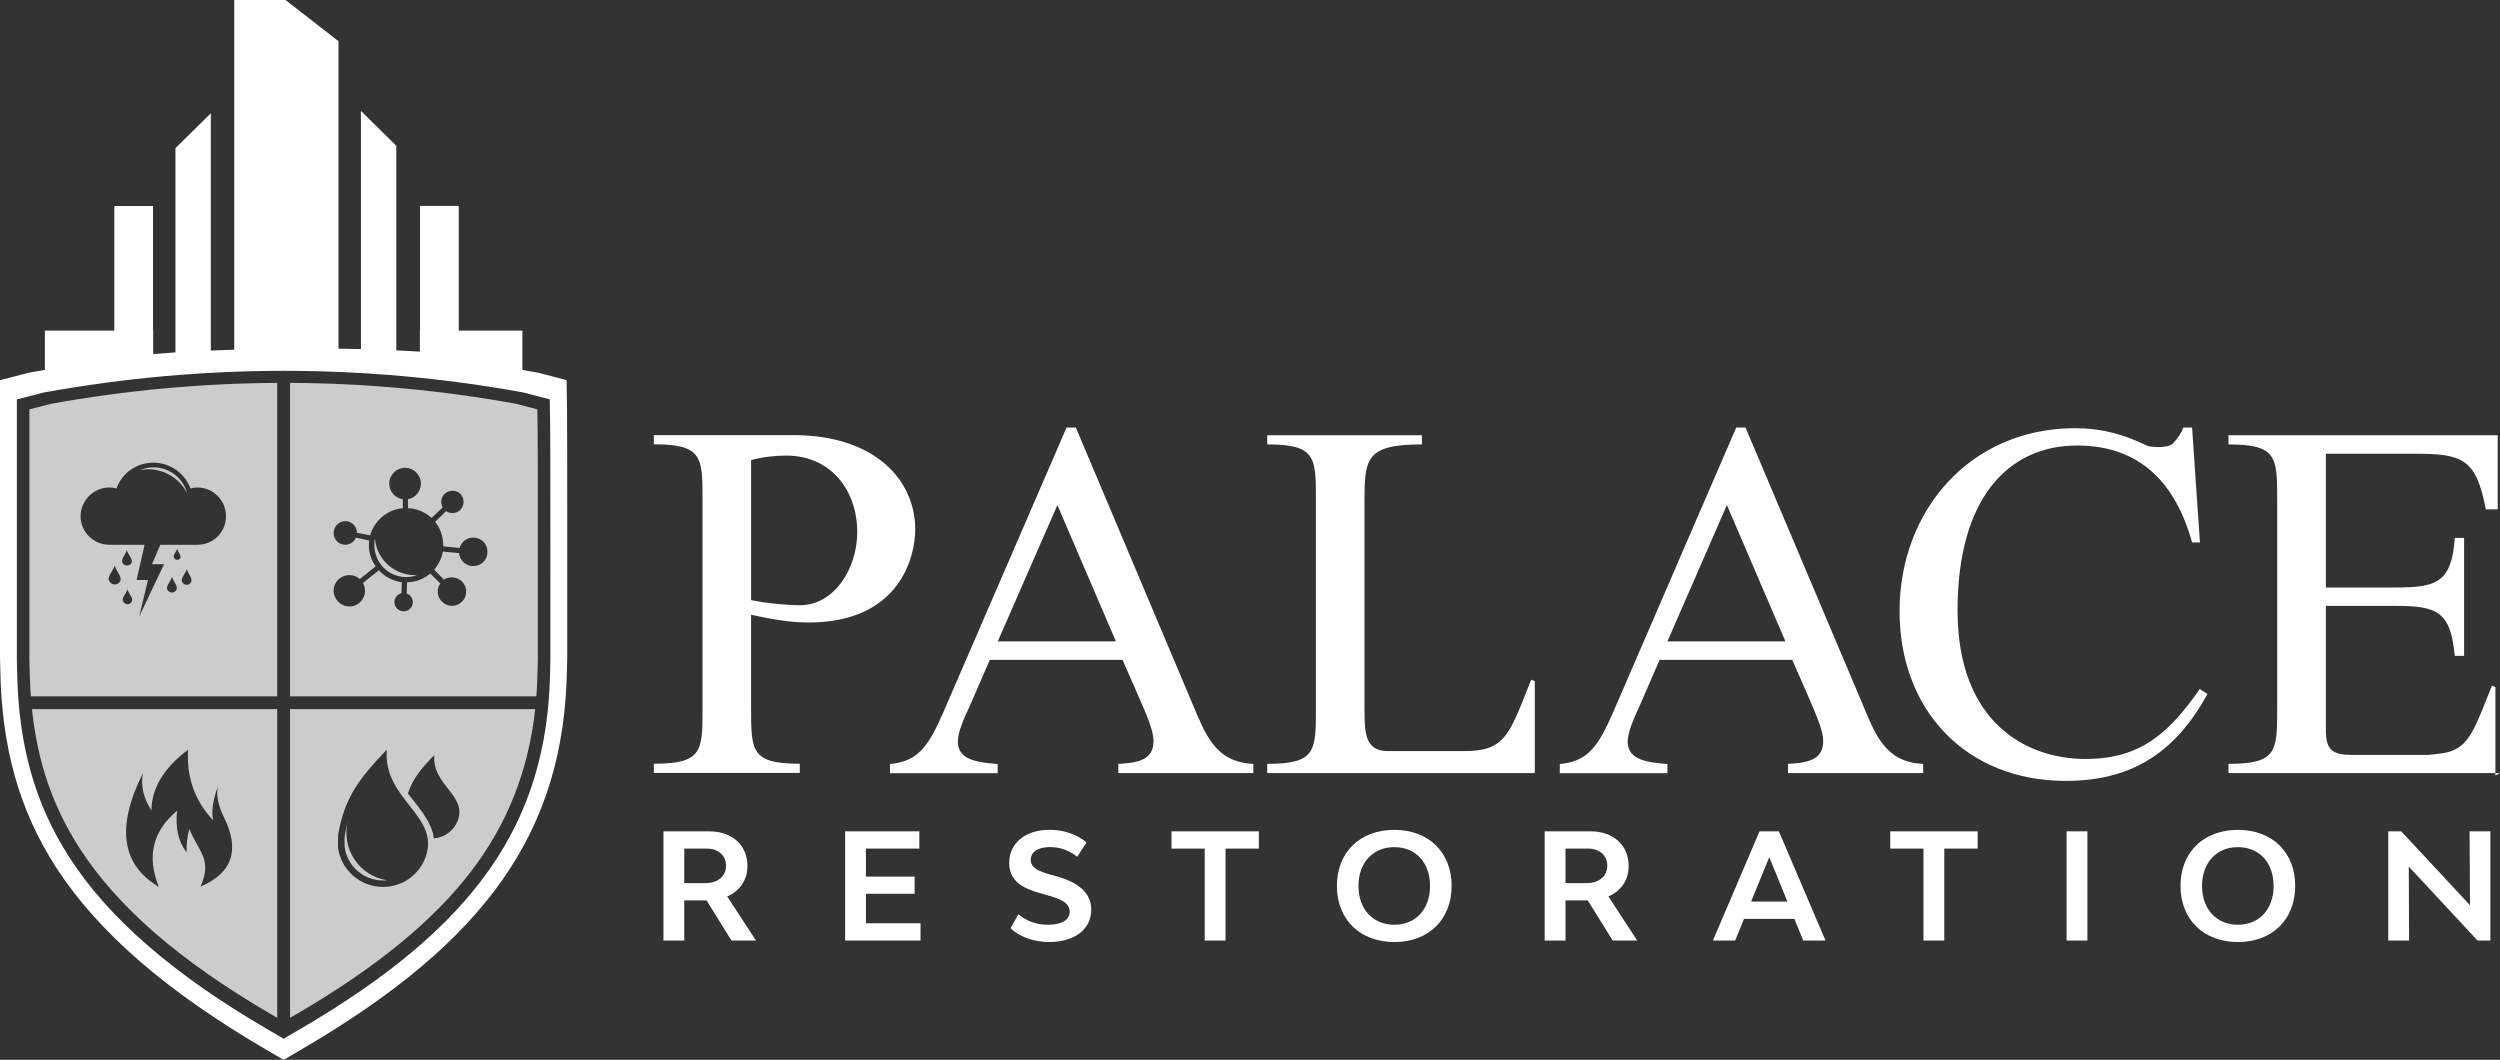 <?xml version="1.0" encoding="UTF-8"?><svg id="Layer_1" xmlns="http://www.w3.org/2000/svg" width="1170" height="496" viewBox="0 0 1170 496"><rect x="0" y="0" width="1170" height="496" fill="#333333" stroke="none"/><path d="M265.37,191.43l-.21-13.55-13.33-3.46c-2.45-.45-4.9-.88-7.36-1.3v-18.41h-29.77v-58.32h-18.12v58.32h-.07v9.86c-3.61-.24-7.29-.43-11.04-.57v-95.77l-16.56-16.33v111.47c-3.47-.1-6.95-.14-10.49-.19V19.3L133.62,0h-23.98v163.67c-3.68.1-7.29.24-10.97.38V53.01l-16.56,16.33v95.58c-3.47.24-6.95.48-10.42.77v-10.97h-.07v-58.32h-18.12v58.32H21v18.4c-2.48.42-4.95.85-7.43,1.3l-13.57,3.49v129.86c0,1.6.04,3.28.13,5.14.56,36.72,8.85,66.26,26.07,92.95,19.47,30.18,51.6,58.08,98.21,85.29l8.32,4.86,8.32-4.86c87-50.79,123.03-102.36,124.28-177.94.09-2.03.13-3.77.13-5.44,0-4.35.06-106.82-.09-116.33ZM257.58,309.08c0,1.57-.04,3.2-.12,5.11-1.18,71.09-35.06,119.6-116.9,167.37l-7.83,4.57-7.82-4.57c-43.85-25.6-74.07-51.84-92.38-80.22-16.2-25.11-23.99-52.9-24.52-87.43-.08-1.75-.12-3.33-.12-4.84v-122.14l12.76-3.28c74.65-13.47,150.05-13.47,224.1,0l12.54,3.26.2,12.75c.14,8.95.09,105.33.09,109.42Z" fill="#fff"/><g opacity=".75"><path d="M14.96,331.88c2.61,24.86,9.77,45.66,22.39,65.23,17.63,27.33,46.82,52.65,89.25,77.41l3.13,1.83v-144.48H14.96ZM93.83,414.93c5.77-12.85-1.01-16.31-5.2-26.99-1.01,3.46-1.44,7.07-1.3,10.97-3.75-4.76-5.34-11.26-4.47-19.49-11.4,9.53-14.29,21.36-8.52,35.65-17.46-10.39-20.06-28-7.51-53.11-1.01,6.06.43,11.84,4.04,17.32.14-10.39,5.77-19.92,17.18-28.43-.87,12.7,3.03,23.82,11.69,33.05-.87-4.19-.14-9.38,2.17-15.59-.72,3.9.14,8.52,2.74,13.86,7.79,15.44,4.19,26.41-10.83,32.76Z" fill="#fff"/></g><g opacity=".75"><path d="M71.75,218.73c-2.2,0-4.39.47-6.27,1.25,9.1-1.73,18.2,2.82,22.27,11.14l-.63-1.73c-2.35-6.43-8.47-10.67-15.37-10.67Z" fill="#fff"/><path d="M23.86,188.98l-10.11,2.6v117.01c0,1.42.04,2.92.12,4.68.07,4.29.25,8.52.55,12.61h115.31v-146.69c-35.25.19-70.85,3.48-105.87,9.79ZM55.75,272.69c-1.1,1.1-2.98,1.1-4.08,0-2.35-2.2.94-4.86,2.04-8,.78,3.14,4.24,5.8,2.04,8ZM61.24,282.1c-.78.94-2.2.94-3.14,0-1.88-1.73.78-3.92,1.57-6.27.63,2.35,3.45,4.55,1.57,6.27ZM59.35,257.47c.78,2.51,3.61,4.71,1.73,6.59-.94.78-2.35.78-3.29,0-1.88-1.88.78-4.08,1.57-6.59ZM82.1,276.61c-.94.94-2.35.94-3.29,0-1.88-1.88.78-3.92,1.73-6.59.63,2.51,3.45,4.71,1.57,6.59ZM84.14,261.55c-.78.63-1.73.63-2.35,0-1.41-1.25.47-2.82,1.1-4.71.47,1.88,2.51,3.45,1.25,4.71ZM89,273c-.94.94-2.35.94-3.29,0-1.88-1.88.78-3.92,1.73-6.59.63,2.51,3.45,4.71,1.57,6.59ZM92.45,254.96h-17.41l-3.92,9.1h5.65l-11.61,24.47,4.08-17.1h-5.33l3.76-16.47h-16.47c-7.37,0-13.49-5.96-13.49-13.33s6.12-13.49,13.49-13.49c1.1,0,2.2.16,3.29.47,2.51-7.06,9.25-12.08,17.25-12.08s14.75,5.02,17.41,12.08c.94-.31,2.04-.47,3.29-.47,7.37,0,13.33,6.12,13.33,13.49s-5.96,13.33-13.33,13.33Z" fill="#fff"/></g><g opacity=".75"><path d="M175.5,252.23c-.3.91-.3,1.97-.3,2.87,0,8.32,6.66,14.97,14.82,14.97,1.82,0,3.48-.3,5.14-.91-10.13.45-18.76-6.96-19.66-16.94Z" fill="#fff"/><path d="M251.63,201.73l-.16-10.17-9.93-2.58c-34.84-6.33-70.4-9.63-105.78-9.8v146.69h115.26c.31-4.04.5-8.19.57-12.41.08-1.86.12-3.41.12-4.87,0-4.26.05-98.23-.08-106.86ZM221.49,264.93c-3.48,0-6.35-2.72-6.66-6.05l-7.56-.76c-.6,3.18-2.12,6.2-4.08,8.47l4.54,4.69c1.06-.76,2.42-1.06,3.78-1.06,3.63,0,6.66,2.87,6.66,6.66s-3.03,6.66-6.66,6.66-6.66-3.03-6.66-6.66c0-1.51.45-2.72,1.21-3.78l-4.69-4.69c-2.87,2.42-6.66,4.08-10.89,4.08l-.15,5.29c1.66.6,2.87,2.12,2.87,4.08,0,2.27-1.97,4.24-4.39,4.24-2.27,0-4.24-1.97-4.24-4.24,0-1.97,1.36-3.78,3.33-4.24l.15-5.14c-4.24-.6-8.02-2.57-10.74-5.6l-7.41,5.9c.61,1.21.91,2.42.91,3.63,0,4.08-3.18,7.41-7.26,7.41s-7.41-3.33-7.41-7.41,3.33-7.26,7.41-7.26c1.82,0,3.48.61,4.84,1.82l7.41-5.9c-1.97-2.87-3.18-6.2-3.18-9.98,0-.76.15-1.51.15-2.12l-6.2-1.36c-.91,1.97-2.72,3.33-4.99,3.33-3.03,0-5.45-2.42-5.45-5.45s2.42-5.6,5.45-5.6,5.45,2.42,5.45,5.45l6.2,1.21c1.97-6.96,8.02-12.1,15.28-12.71v-4.24c-3.63-.45-6.35-3.63-6.35-7.26,0-4.08,3.33-7.41,7.41-7.41s7.41,3.33,7.41,7.41c0,3.63-2.57,6.66-6.05,7.26v4.24c4.24.15,8.02,1.82,11.04,4.54l5.14-4.84c-.3-.76-.6-1.66-.6-2.72,0-2.87,2.27-5.14,5.29-5.14s5.14,2.27,5.14,5.14c0,3.03-2.27,5.29-5.14,5.29-1.21,0-2.12-.3-3.03-.91l-5.14,4.99c2.42,3.03,3.78,6.81,3.78,10.89v.6l7.71.76c.76-2.87,3.33-4.84,6.35-4.84,3.78,0,6.66,2.87,6.66,6.66s-2.87,6.66-6.66,6.66Z" fill="#fff"/></g><g opacity=".75"><path d="M165.79,402.08c-3.5-5.37-4.5-11.87-3-17.99-.5,2.12-1,4.25-1.37,6.62-.25,1.87-.25,3.75-.12,5.62,1.12,9,8.87,15.74,17.99,15.74.5,0,1.12,0,1.75-.12-6.25-1-11.87-4.62-15.24-9.87Z" fill="#fff"/><path d="M135.76,331.88v144.47l3.11-1.81c37.07-21.64,63.72-43.41,81.47-66.56,17.09-22.29,26.97-47.21,30.13-76.09h-114.71ZM199.16,401.2c-3,8.12-10.75,13.87-19.87,13.87-10.87,0-19.74-8-21.12-18.49,0-2.12,0-4.25.12-6.25,3.12-17.74,10.5-26.62,22.74-39.49-2,23.37,25.24,30.86,18.12,50.36ZM214.28,383.96c-1.75,4.62-6,8-11.25,8.37-.12-1-.25-2-.62-3-2-6.75-7.37-12.5-11.5-17.99,2.37-7.12,6.37-11.87,12.37-17.99-1.25,14.12,15.37,18.74,11,30.61Z" fill="#fff"/></g><path d="M638.58,330.72c0,11.95,0,20.79,10.92,20.79h35.85c19.38,0,21.02-7.9,31.24-33.42l1.7.68v43.01h-125.23v-4.29c22.79,0,22.79-5.97,22.79-26.02v-97.47c0-20.04,0-26.02-22.79-26.02v-4.29h72.4v4.29c-26.89,0-26.89,6.91-26.89,28.44v94.35-.06ZM838.68,308.82h-61.98l-9.66,22.22c-1.89,4.05-5.3,11.45-5.3,16,0,8.84,9.66,9.77,18.62,10.52v4.29h-50.37v-4.29c12.62-1.18,17.67-7.41,24.93-24.15l57.63-133.31h4.36l54.6,129.02c6,14.31,10.6,27.63,28.53,28.38v4.29h-63.25v-4.29c10.42-.5,16.47-2.43,16.47-10.77,0-5.23-3.91-13.38-5.81-18.11l-8.71-19.85-.06.06ZM808.19,236.37l-27.84,63.79h55.23l-27.39-63.79ZM1017.06,207.43c-3.03,2.99-11.74,1.37-11.74,1.37-11.36-5.54-21.59-8.4-34.15-8.4-49.23,0-82.18,38.65-82.18,85.52s31.5,79.54,77.77,79.54c31.69,0,51.57-13.88,66.34-40.64l-3.6-2.36c-14.52,20.79-27.84,32.74-53.53,32.74-27.58,0-59.84-16.99-59.84-69.52s23.73-77.18,55.99-77.18c30.05,0,46.27,18.36,53.78,45.37h3.66l-3.66-53.77h-4.1s-1.2,3.73-4.73,7.22v.12ZM351.51,331.41c0,20.04,0,26.02,22.79,26.02v4.29h-68.3v-4.29c22.79,0,22.79-5.91,22.79-26.02v-97.46c0-20.04,0-26.02-22.79-26.02v-4.29h65.39c37.81,0,56.94,20.79,56.94,44.19,0,12.45-7.01,43.5-49.93,43.5-8.96,0-17.93-1.68-26.89-3.61v43.69ZM351.51,280.87c6.82,1.37,15.78,2.36,23.04,2.36,15.72,0,26.64-16.99,26.64-34.17,0-19.61-12.37-35.85-33.2-35.85-5.55,0-11.17.68-16.47,2.12v65.54ZM525.28,308.82h-62.05l-9.66,22.22c-1.96,4.05-5.3,11.45-5.3,16,0,8.84,9.66,9.77,18.62,10.52v4.29h-50.37v-4.29c12.56-1.18,17.67-7.41,24.93-24.15l57.69-133.31h4.36l54.47,129.02c6.06,14.31,10.67,27.63,28.59,28.38v4.29h-63.18v-4.29c10.42-.5,16.47-2.43,16.47-10.77,0-5.23-3.85-13.38-5.81-18.11l-8.71-19.85-.06.06ZM522.25,300.17l-27.39-63.79-27.9,63.79h55.29ZM1167.85,362.91v-41.33l-1.64-.68c-9.78,24.52-11.36,32.11-29.98,32.11l4.73.31h-39.39c-10.16,0-13.07-2.12-13.07-11.95v-57.82h32.25c19.63,0,26.13,2.36,28.09,23.4h4.36v-55.21h-4.36c-1.45,21.29-8.96,23.21-28.09,23.21h-32.25v-62.61h40.97c22.72,0,29.29,1.87,33.9,26.02h5.55v-34.67h-125.99v4.29c22.79,0,22.79,5.97,22.79,26.02v97.47c0,20.04,0,26.02-22.79,26.02v4.29h127.06" fill="#fff"/><path d="M330.67,421.39h-10.43v18.79h-9.74v-51.11h21.41c10.77,0,17.89,6.49,17.89,16.16,0,6.63-3.52,11.74-9.46,14.3l13.47,20.65h-11.47l-11.67-18.79ZM320.24,413.3h9.88c5.8,0,9.67-3.25,9.67-8.08s-3.59-8.08-8.98-8.08h-10.57v16.16Z" fill="#fff"/><path d="M430.8,432.09v8.08h-35.29v-51.11h34.74v8.08h-25v13.12h22.79v8.01h-22.79v13.81h25.55Z" fill="#fff"/><path d="M472.92,434.44l3.66-6.56c4.35,3.59,9.19,4.9,13.88,4.9,6.42,0,10.15-2.21,10.15-6.15,0-4.14-4.28-5.94-10.7-7.74l-2.9-.83c-8.43-2.28-14.71-5.8-14.71-14.16,0-9.32,7.53-15.54,18.92-15.54,6.56,0,12.36,1.93,17.27,5.87l-4.35,6.77c-3.8-3.04-7.87-4.56-12.85-4.56-5.39,0-8.91,2.28-8.91,5.87,0,4.08,4.07,5.53,9.12,6.98l2.97.83c7.87,2.14,16.23,6.42,16.23,15.61s-7.87,15.13-19.62,15.13c-7.04,0-13.61-2.21-18.16-6.42Z" fill="#fff"/><path d="M589.15,397.14h-15.61v43.03h-9.74v-43.03h-15.54v-8.08h40.89v8.08Z" fill="#fff"/><path d="M625.68,414.62c0-15.75,10.77-26.24,26.87-26.24s26.8,10.5,26.8,26.24-10.77,26.25-26.8,26.25-26.87-10.5-26.87-26.25ZM669.26,414.62c0-10.91-6.7-18.16-16.71-18.16s-16.78,7.25-16.78,18.16,6.77,18.16,16.78,18.16,16.71-7.25,16.71-18.16Z" fill="#fff"/><path d="M743.08,421.39h-10.43v18.79h-9.74v-51.11h21.41c10.77,0,17.89,6.49,17.89,16.16,0,6.63-3.52,11.74-9.46,14.3l13.47,20.65h-11.47l-11.67-18.79ZM732.65,413.3h9.88c5.8,0,9.67-3.25,9.67-8.08s-3.59-8.08-8.98-8.08h-10.57v16.16Z" fill="#fff"/><path d="M839.76,430.02h-23.55l-4.14,10.15h-10.43l21.82-51.11h9.05l21.83,51.11h-10.43l-4.14-10.15ZM836.51,421.94l-8.49-20.79-8.5,20.79h16.99Z" fill="#fff"/><path d="M925.53,397.14h-15.61v43.03h-9.74v-43.03h-15.54v-8.08h40.89v8.08Z" fill="#fff"/><path d="M967.16,389.06h9.74v51.11h-9.74v-51.11Z" fill="#fff"/><path d="M1020.48,414.62c0-15.75,10.77-26.24,26.87-26.24s26.8,10.5,26.8,26.24-10.77,26.25-26.8,26.25-26.87-10.5-26.87-26.25ZM1064.05,414.62c0-10.91-6.7-18.16-16.71-18.16s-16.78,7.25-16.78,18.16,6.77,18.16,16.78,18.16,16.71-7.25,16.71-18.16Z" fill="#fff"/><path d="M1117.71,389.06h6.08l32.18,34.6-.21-34.6h9.74v51.11h-6.01l-32.18-34.6.14,34.6h-9.74v-51.11Z" fill="#fff"/></svg>